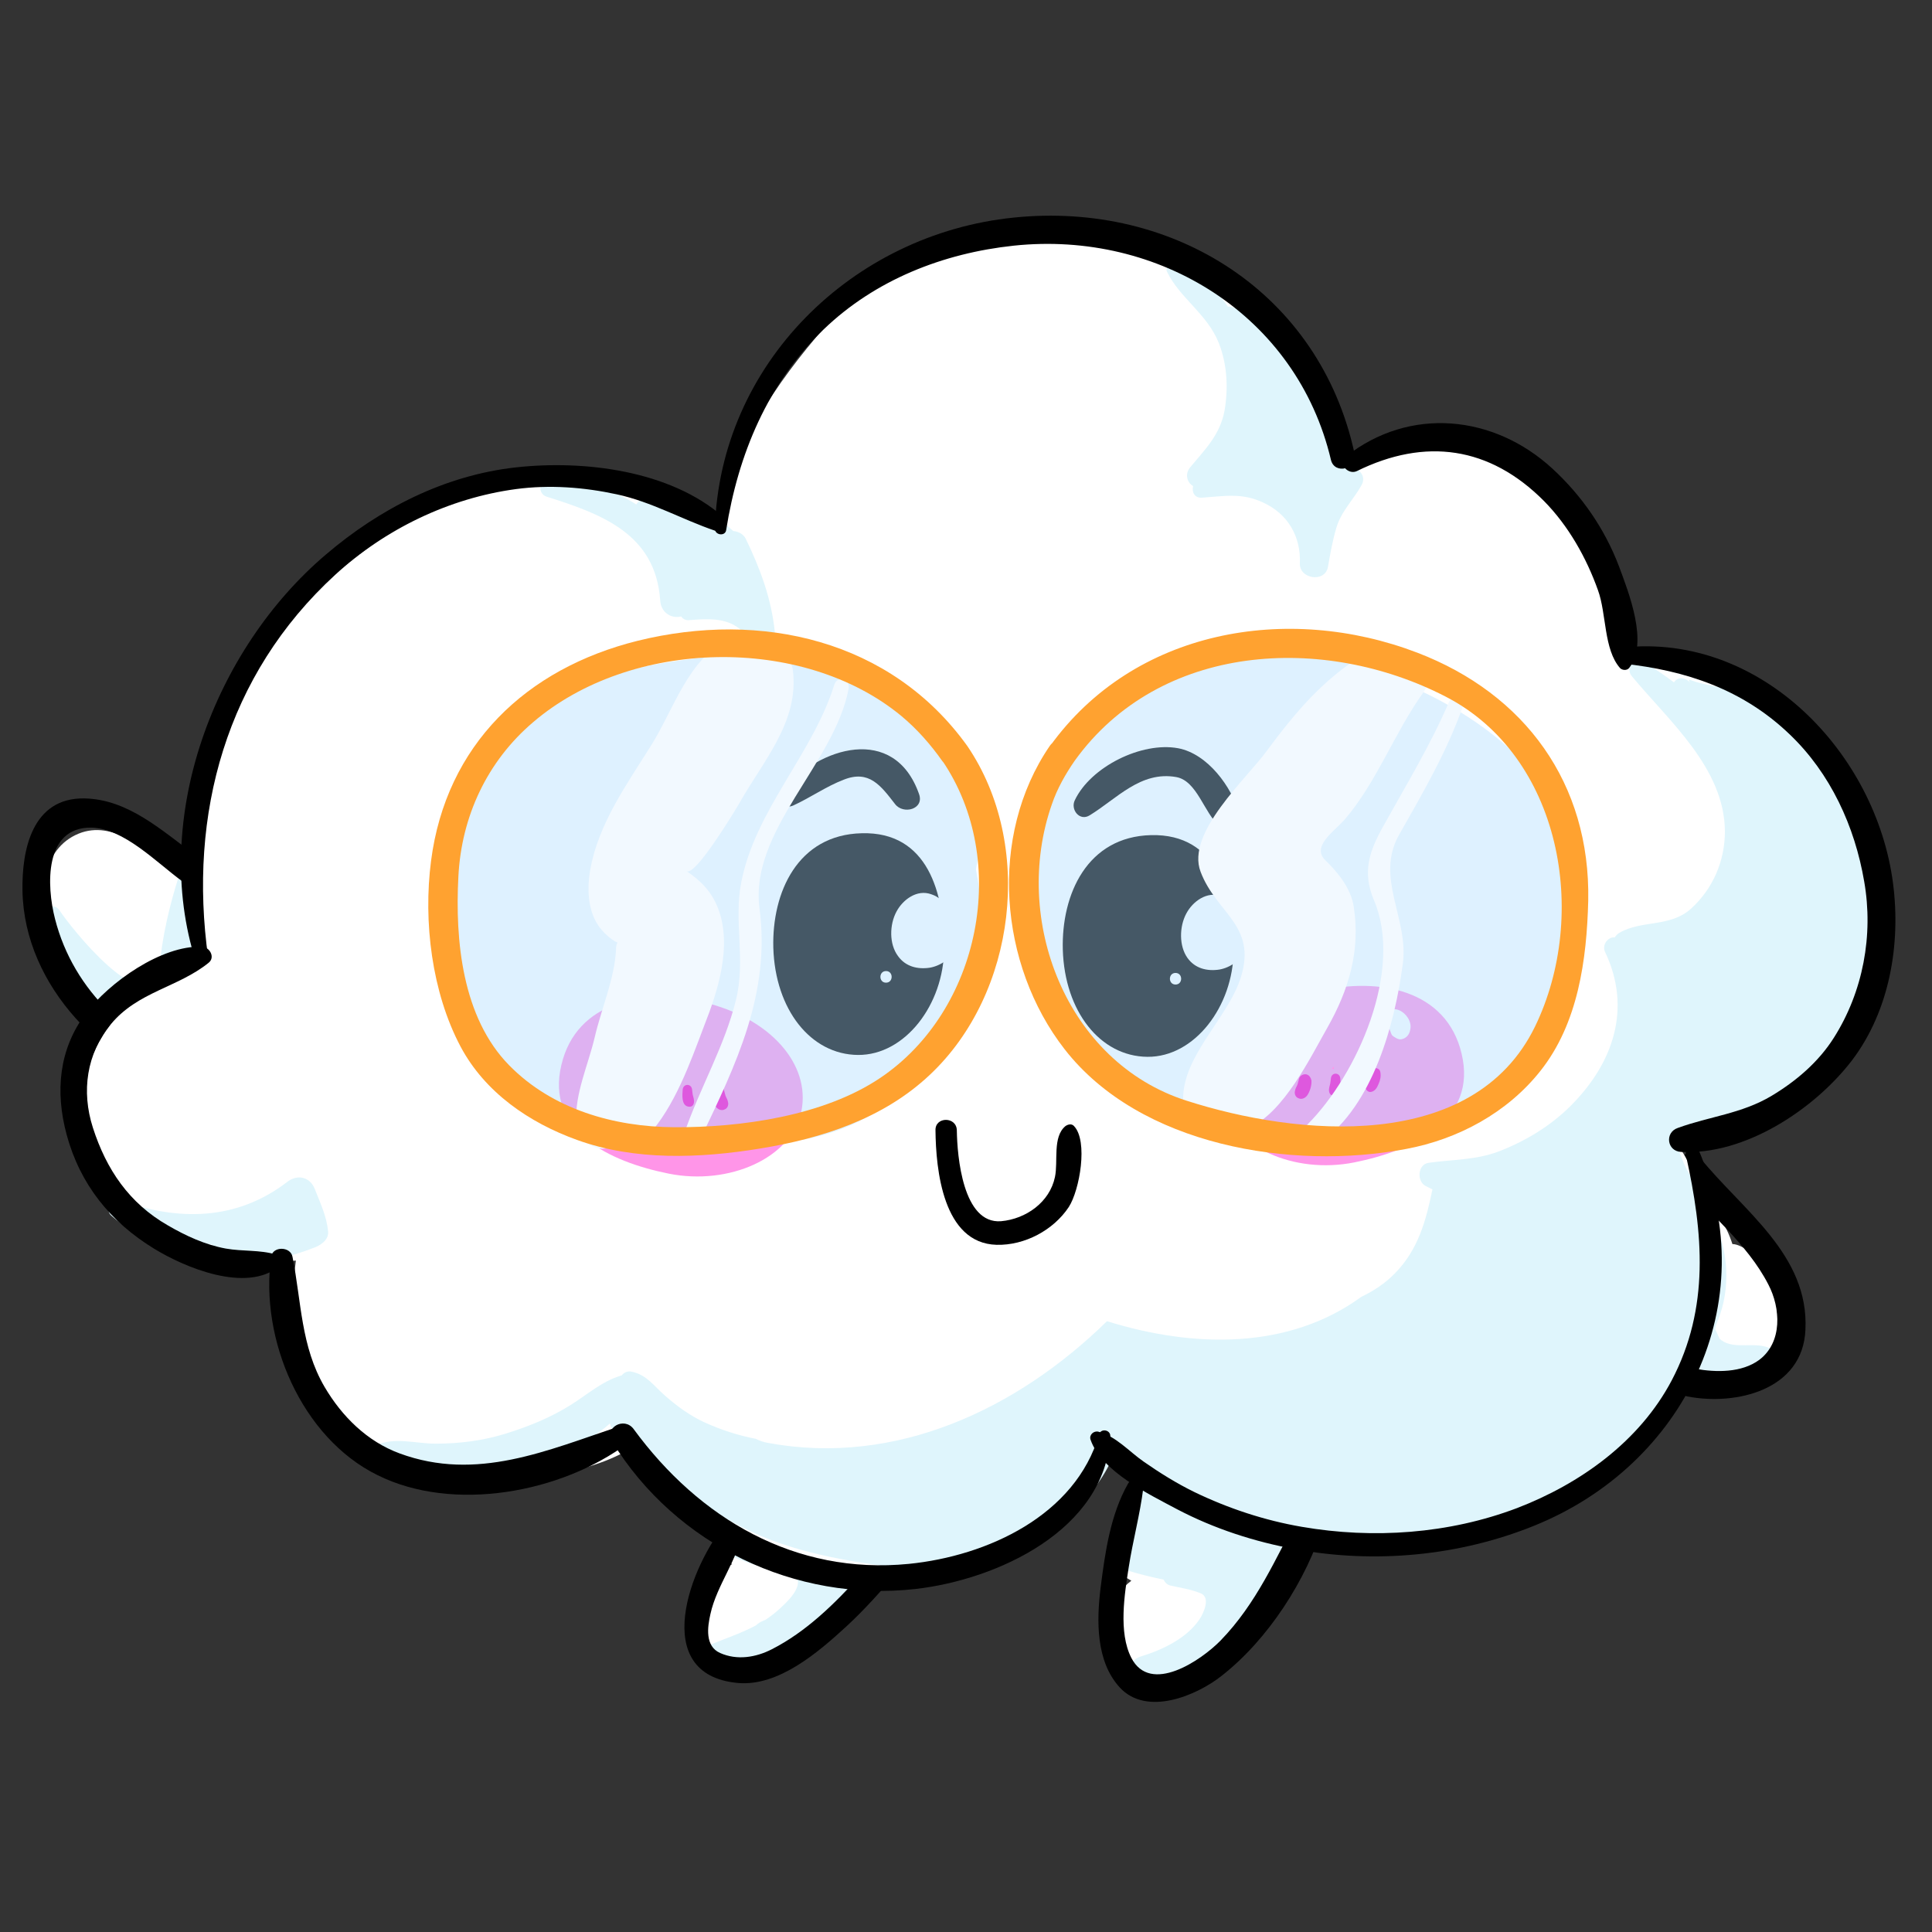 <?xml version="1.0" encoding="utf-8"?>
<svg xmlns="http://www.w3.org/2000/svg" fill="none" height="100%" overflow="visible" preserveAspectRatio="none" style="display: block;" viewBox="0 0 122 122" width="100%">
<rect x="0" y="0" width="122" height="122" fill="#333333" stroke="none"/>
<g id="cloud 2">
<g id="Group">
<g id="Group_2">
<g id="Group_3">
<path d="M11.422 60.799C11.02 59.144 11.8 57.299 12.013 55.668C12.108 54.911 11.257 54.627 10.784 55.029C10.76 55.005 10.736 54.982 10.713 54.958C9.247 53.634 7.118 51.766 4.966 52.641C2.649 53.587 2.389 56.566 2.838 58.671C3.24 60.563 4.753 62.242 5.983 63.637C7.331 65.174 8.939 66.711 10.996 67.161C11.777 67.326 12.699 66.475 12.51 65.671C12.132 64.063 11.8 62.431 11.422 60.799ZM9.341 62.478C9.341 62.62 9.365 62.762 9.365 62.88C9.27 62.786 9.199 62.691 9.105 62.573C9.176 62.549 9.27 62.526 9.341 62.478Z" fill="white" id="Vector"/>
</g>
<g id="Group_4">
<path d="M109.869 78.677C109.703 78.606 109.538 78.559 109.396 78.559C109.207 77.968 108.946 77.4 108.568 76.856C108.332 76.525 107.669 76.667 107.764 77.14C107.882 77.802 107.93 78.512 107.906 79.245C107.646 79.599 107.575 80.049 107.764 80.545C107.788 80.593 107.788 80.616 107.811 80.663C107.646 82.035 107.315 83.383 106.842 84.589V84.802C106.795 85.417 106.747 86.032 106.676 86.647C106.842 86.883 107.102 87.072 107.409 87.096C108.544 87.214 109.609 87.285 110.744 87.167C111.359 87.096 111.855 86.694 111.973 86.079C112.494 83.667 112.517 79.883 109.869 78.677Z" fill="white" id="Vector_2"/>
</g>
<g id="Group_5">
<path d="M79.718 97.501C78.181 97.903 76.62 98.069 75.012 98.092C73.64 98.116 72.269 97.619 70.921 97.785C70.329 97.856 70.093 98.612 70.448 99.038C70.708 99.369 71.062 99.606 71.441 99.818C71.157 100.031 70.897 100.291 70.637 100.575C69.005 102.42 70.258 104.903 72.174 105.778C75.745 107.386 79.481 101.994 80.947 99.558C81.491 98.683 80.924 97.17 79.718 97.501Z" fill="white" id="Vector_3"/>
</g>
<g id="Group_6">
<path d="M53.657 98.045C51.222 97.856 48.739 97.714 46.374 97.004C45.546 96.768 45.05 97.69 45.664 98.281C45.854 98.471 46.043 98.612 46.232 98.778C46.208 98.778 46.208 98.778 46.185 98.802C44.553 99.511 43.914 101.758 44.033 103.366C44.104 104.312 45.026 104.761 45.877 104.737C49.306 104.619 51.766 102.491 54.32 100.457C55.195 99.724 54.84 98.139 53.657 98.045Z" fill="white" id="Vector_4"/>
</g>
</g>
<g id="Group_7">
<g id="Group_8">
<path d="M12.107 59.498C12.012 58.245 11.965 57.016 12.131 55.786C12.131 55.715 12.131 55.644 12.131 55.573C12.107 55.124 11.398 55.029 11.256 55.455C10.735 57.086 10.215 59.191 10.05 61.296V61.319C9.127 64.441 4.469 58.576 3.759 57.488C3.405 56.944 2.553 57.347 2.624 57.938C2.908 60.303 4.682 62.998 6.597 64.37C7.141 64.748 7.732 65.056 8.347 65.198C8.418 65.34 8.536 65.481 8.654 65.6C8.678 65.623 8.702 65.647 8.702 65.647L8.725 65.671C8.796 65.742 8.867 65.836 8.938 65.907C9.104 66.096 9.246 66.309 9.388 66.498C9.79 67.019 10.404 67.421 10.996 67.35C10.996 67.35 10.996 67.373 11.019 67.373C11.492 68.177 12.556 67.515 12.533 66.758C12.438 64.843 11.989 63.022 12.036 61.083C12.083 60.563 12.107 60.019 12.107 59.498Z" fill="#DFF5FC" id="Vector_5"/>
</g>
<g id="Group_9">
<path d="M111.807 85.157C110.885 84.684 109.537 85.251 108.709 84.636C108.662 84.613 108.638 84.565 108.591 84.542C108.496 84.329 108.402 84.14 108.307 83.927C108.875 80.782 108.212 77.022 107.716 74.278C107.621 73.782 106.983 73.829 106.959 74.326C106.864 76.312 106.935 78.251 106.935 80.238C106.935 80.687 106.912 81.136 106.864 81.562C106.817 81.609 106.794 81.657 106.746 81.728C106.746 82.082 106.77 82.437 106.794 82.792C106.723 83.43 106.675 84.069 106.652 84.707C106.628 85.109 106.321 86.079 106.604 86.457L106.675 86.528C106.652 86.765 106.628 87.025 106.604 87.261C106.841 87.261 107.101 87.167 107.266 86.907C107.29 86.859 107.314 86.836 107.337 86.788C107.621 86.812 107.905 86.765 108.212 86.694C109.347 87.261 111.097 87.38 111.972 86.836C112.54 86.434 112.445 85.488 111.807 85.157Z" fill="#DFF5FC" id="Vector_6"/>
</g>
<g id="Group_10">
<path d="M81.23 98.163C81.372 98.092 81.538 97.998 81.68 97.879C81.916 97.69 81.845 97.288 81.561 97.193C80.213 96.65 78.511 95.467 77.092 95.609C75.626 95.751 73.828 92.748 72.362 92.866C71.724 92.795 71.558 97.501 70.896 97.525C70.801 97.501 70.707 97.501 70.565 97.525C69.926 97.714 69.69 98.66 70.423 98.92C71.085 99.156 72.197 99.487 73.474 99.747C73.568 99.937 73.71 100.079 73.923 100.126C74.561 100.268 75.224 100.362 75.838 100.622C76.453 100.883 76.004 101.876 75.744 102.254C74.94 103.46 73.379 104.193 72.055 104.595C70.872 104.95 71.085 106.771 72.386 106.534C74.278 106.203 76.548 104.855 77.565 103.082H77.612C77.849 103.035 78.038 102.916 78.18 102.798C78.369 102.774 78.582 102.68 78.747 102.514C79.599 101.71 80.213 100.717 81.065 99.913C81.538 99.464 81.467 98.896 81.159 98.518C81.183 98.447 81.23 98.352 81.254 98.258C81.23 98.21 81.23 98.187 81.23 98.163Z" fill="#DFF5FC" id="Vector_7"/>
</g>
<g id="Group_11">
<path d="M56.495 97.927C55.194 97.052 53.421 97.643 51.907 97.572C49.921 97.477 47.982 96.839 45.995 96.815C45.286 96.815 45.026 97.666 45.688 98.021C46.965 98.683 48.431 99.085 49.897 99.298C50.157 99.487 50.394 99.724 50.394 99.937C50.346 100.551 49.708 101.143 49.282 101.545C48.975 101.828 48.644 102.089 48.313 102.301C48.266 102.325 48.218 102.325 48.194 102.349C48.005 102.42 47.863 102.514 47.745 102.633C46.917 103.082 46.019 103.389 45.073 103.768C44.269 104.075 44.482 105.305 45.309 105.423C46.279 105.541 47.272 104.997 48.124 104.501C48.313 104.572 48.526 104.572 48.786 104.477C50.961 103.72 53.657 102.16 54.721 100.031C54.816 99.866 54.84 99.677 54.84 99.535C55.525 99.416 56.117 99.133 56.566 98.636C56.731 98.4 56.684 98.068 56.495 97.927Z" fill="#DFF5FC" id="Vector_8"/>
</g>
</g>
<g id="Group_12">
<g id="Group_13">
<path d="M106.085 74.397C107.906 76.667 110.318 78.488 111.666 81.113C112.447 82.603 112.565 84.754 111.099 85.866C109.987 86.694 108.355 86.67 107.055 86.433C105.896 86.221 105.423 87.971 106.558 88.183C109.632 88.775 113.842 87.781 114.007 83.974C114.244 79.221 110.034 76.43 107.362 73.12C106.629 72.197 105.352 73.474 106.085 74.397Z" fill="black" id="Vector_9"/>
</g>
</g>
<g id="Group_14">
<g id="Group_15">
<path d="M12.392 54.036C10.24 52.475 8.111 50.465 5.321 50.417C2.034 50.37 1.372 53.657 1.419 56.259C1.537 62.336 6.692 67.468 12.321 68.958C13.456 69.265 13.929 67.491 12.794 67.208C8.301 66.025 4.635 62.573 3.476 58.032C2.932 55.928 2.791 52.238 5.747 52.262C7.804 52.286 9.909 54.485 11.469 55.62C12.439 56.282 13.338 54.721 12.392 54.036Z" fill="black" id="Vector_10"/>
</g>
</g>
<g id="Group_16">
<g id="Group_17">
<path d="M45.949 96.058C43.561 98.825 40.959 105.754 46.588 106.274C49.165 106.511 51.696 104.312 53.446 102.704C54.604 101.639 55.645 100.457 56.662 99.275C57.3 98.518 58.435 97.619 58.27 96.555C58.246 96.319 57.962 96.129 57.726 96.153C56.425 96.2 55.124 98.589 54.321 99.487C52.689 101.285 50.915 103.035 48.739 104.146C47.723 104.666 46.54 104.856 45.476 104.383C44.507 103.957 44.672 102.751 44.861 101.923C45.263 100.079 46.611 98.471 46.895 96.626C46.966 96.106 46.351 95.562 45.949 96.058Z" fill="black" id="Vector_11"/>
</g>
</g>
<g id="Group_18">
<g id="Group_19">
<path d="M71.228 93.694C70.117 95.656 69.785 98.021 69.502 100.244C69.242 102.325 69.194 104.903 70.708 106.558C72.41 108.403 75.555 107.078 77.14 105.825C80.072 103.531 82.508 99.771 83.596 96.2C83.88 95.302 82.532 94.734 82.082 95.562C80.545 98.423 79.363 101.237 77.069 103.602C75.839 104.855 72.647 107.031 71.441 104.69C70.613 103.082 71.015 100.646 71.275 98.967C71.535 97.288 71.985 95.656 72.198 93.954C72.316 93.41 71.464 93.244 71.228 93.694Z" fill="black" id="Vector_12"/>
</g>
</g>
<g id="Group_20">
<g id="Group_21">
<path d="M102.278 41.904C102.325 40.982 102.231 40.036 102.112 39.232C101.71 36.536 100.22 33.982 98.518 31.925C96.862 29.915 94.758 28.732 92.204 28.449C89.886 28.189 86.528 28.52 84.447 29.915C83.714 27.668 82.981 25.422 82.201 23.222C81.397 21 79.576 19.32 77.684 18.02C73.948 15.418 68.745 14.638 64.299 14.851C59.498 15.088 55.242 17.027 52.073 20.668C49.046 24.121 46.066 28.496 45.31 33.131C45.262 33.084 45.191 33.06 45.144 33.013C42.566 30.246 38.239 29.465 34.597 29.82C30.033 30.293 25.918 32.492 22.347 35.259C18.942 37.908 15.844 41.55 14.26 45.593C12.604 49.826 11.564 55.738 12.699 60.397C10.216 60.917 8.064 63.093 6.692 65.079C4.872 67.775 4.375 71.796 6.03 74.657C7.378 76.998 10.287 78.228 12.77 78.913C14.307 79.339 16.695 79.859 18.682 79.599C18.304 82.224 19.108 85.228 20.195 87.498C21.496 90.217 24.145 91.944 26.959 92.7C29.749 93.457 32.729 93.433 35.543 92.984C37.056 92.748 39.303 92.038 40.769 90.808C41.526 93.15 43.465 95.207 45.404 96.555C48.337 98.636 51.411 99.251 54.934 99.156C61.036 98.991 66.9 96.271 70.117 91.069C70.329 91.258 70.519 91.447 70.731 91.612C72.812 93.433 75.248 94.71 77.802 95.704C82.721 97.643 88.373 98.021 93.504 96.721C98.612 95.42 102.751 92.227 105.257 87.592C107.93 82.65 109.159 76.738 105.801 72.079C108.592 71.985 111.359 70.637 113.582 68.84C116.916 66.191 118.595 62.383 118.619 58.151C118.642 49.968 110.838 41.1 102.278 41.904Z" fill="white" id="Vector_13"/>
</g>
<g id="Group_22">
<g id="Group_23">
<path d="M76.974 21.685C77.495 23.033 77.566 24.5 77.329 25.918C77.045 27.456 76.099 28.378 75.153 29.513C74.799 29.939 74.964 30.482 75.343 30.695C75.248 31.05 75.414 31.452 75.887 31.428C77.305 31.334 78.417 31.097 79.765 31.736C81.326 32.445 82.153 33.888 82.082 35.567C82.035 36.56 83.667 36.82 83.856 35.803C83.998 34.976 84.14 34.172 84.376 33.367C84.684 32.28 85.464 31.57 85.984 30.624C86.339 29.986 85.653 29.347 85.015 29.631C84.897 28.189 84.329 26.746 83.643 25.422C82.461 23.175 80.214 20.29 77.802 19.392C77.707 19.368 77.636 19.344 77.542 19.368C76.643 18.044 75.366 16.956 73.876 16.814C73.687 16.79 73.616 17.003 73.687 17.145C74.491 18.824 76.241 19.817 76.974 21.685Z" fill="#DFF5FC" id="Vector_14"/>
</g>
<g id="Group_24">
<path d="M115.26 47.793C114.102 46.279 112.446 45.073 110.791 44.151C110.034 43.725 109.135 43.513 108.308 43.347C107.906 43.252 107.504 43.181 107.102 43.063C106.771 42.969 106.487 42.779 106.747 43.134C106.487 42.803 105.967 42.685 105.706 43.087C105.068 42.614 104.406 42.165 103.744 41.763C103.153 41.408 102.632 42.188 103.034 42.685C105.399 45.546 108.899 48.502 108.923 52.499C108.923 54.367 108.166 56.117 106.794 57.37C105.47 58.576 103.673 58.08 102.254 58.907C102.136 58.978 102.041 59.073 101.97 59.191C101.544 59.144 101.142 59.664 101.355 60.113C103.058 63.684 101.876 67.137 99.18 69.833C97.903 71.11 96.295 72.079 94.616 72.718C93.173 73.262 91.707 73.215 90.217 73.427C89.508 73.522 89.46 74.61 90.028 74.894C90.17 74.964 90.312 75.035 90.454 75.106C90.052 77.069 89.555 78.914 88.089 80.403C87.474 81.042 86.741 81.515 85.96 81.893C81.42 85.204 75.461 85.157 69.903 83.43C64.228 88.988 56.566 92.606 48.502 91.116C48.218 91.069 47.958 90.974 47.721 90.856C46.61 90.643 45.522 90.288 44.482 89.815C43.559 89.39 42.755 88.799 41.999 88.136C41.289 87.522 40.864 86.836 39.918 86.623C39.634 86.552 39.397 86.67 39.255 86.859C39.232 86.859 39.184 86.859 39.161 86.883C38.002 87.238 37.08 88.065 36.063 88.704C34.786 89.508 33.391 90.076 31.948 90.525C30.506 90.974 29.016 91.163 27.502 91.163C26.225 91.163 24.901 90.714 23.719 91.282C23.459 91.4 23.388 91.778 23.529 92.015C24.972 94.474 29.773 93.528 32.019 92.984C34.006 92.511 36.725 91.471 38.522 89.886C38.546 90.028 38.593 90.17 38.712 90.265C41.076 92.44 43.512 94.592 46.326 96.153C49.377 97.856 52.83 98.494 56.258 98.944C61.627 99.629 68.697 96.792 70.542 91.305C71.582 92.464 73.096 93.339 74.42 94.025C76.998 95.349 79.765 96.319 82.626 96.862C88.491 97.998 94.355 96.744 99.463 93.694C103.389 91.353 106.842 87.616 108.497 83.336C109.301 81.278 109.135 79.032 108.237 77.045C107.74 75.958 107.125 74.941 106.534 73.877C106.203 73.262 105.99 72.552 105.73 71.89C112.683 71.062 118.24 66.333 118.808 59.12C119.115 55.053 117.72 50.962 115.26 47.793Z" fill="#DFF5FC" id="Vector_15"/>
</g>
<g id="Group_25">
<path d="M34.502 31.357C38.026 32.469 41.407 33.722 41.691 37.931C41.739 38.665 42.377 39.09 43.016 38.925C43.11 39.067 43.276 39.185 43.512 39.161C44.978 39.043 46.374 38.972 47.296 40.367C47.721 41.029 49.022 40.864 48.928 39.918C48.715 37.813 48.005 35.898 47.083 34.006C46.941 33.722 46.61 33.557 46.303 33.533C44.955 32.28 43.063 31.594 41.147 31.428C40.674 31.381 40.367 31.57 40.178 31.854C38.641 30.861 36.702 30.34 34.644 30.34C34.029 30.293 33.935 31.168 34.502 31.357Z" fill="#DFF5FC" id="Vector_16"/>
</g>
<g id="Group_26">
<path d="M19.888 75.106C19.581 74.302 18.776 74.137 18.138 74.633C14.945 77.093 11.233 77.116 7.591 75.792C7.047 75.603 6.598 76.383 7.023 76.762C8.773 78.322 11.091 78.819 13.385 78.582C13.432 78.819 13.574 79.032 13.834 79.15C15.797 80.072 17.996 79.505 19.935 78.748C20.337 78.582 20.787 78.228 20.716 77.731C20.621 76.809 20.243 76.005 19.888 75.106Z" fill="#DFF5FC" id="Vector_17"/>
</g>
</g>
<g id="Group_27">
<g id="Group_28">
<g id="Group_29">
<path d="M45.853 33.486C46.61 28.685 48.478 24.216 52.002 20.81C55.265 17.665 59.569 15.986 64.015 15.513C73.191 14.544 81.893 19.912 84.045 29.04C84.281 30.009 85.748 29.607 85.535 28.638C83.335 18.493 74.136 12.699 64.015 13.74C53.799 14.78 45.451 23.01 45.144 33.367C45.12 33.793 45.782 33.888 45.853 33.486Z" fill="black" id="Vector_18"/>
</g>
</g>
<g id="Group_30">
<g id="Group_31">
<path d="M85.678 29.749C90.005 27.621 94.073 28.188 97.502 31.641C99.039 33.202 100.174 35.212 100.907 37.269C101.451 38.759 101.262 41.006 102.302 42.188C102.444 42.33 102.728 42.354 102.87 42.188C104.123 40.627 102.846 37.411 102.231 35.756C101.333 33.391 99.89 31.31 98.046 29.607C94.333 26.178 89.012 25.658 84.992 28.827C84.448 29.276 85.134 30.009 85.678 29.749Z" fill="black" id="Vector_19"/>
</g>
</g>
<g id="Group_32">
<g id="Group_33">
<path d="M102.467 41.904C106.463 42.33 110.058 43.536 113.014 46.374C115.591 48.833 117.128 52.191 117.719 55.667C118.311 59.049 117.649 62.62 115.804 65.529C114.834 67.066 113.416 68.272 111.878 69.194C109.987 70.329 107.953 70.495 105.943 71.228C105.115 71.512 105.257 72.694 106.156 72.741C110.199 72.954 114.574 70.046 116.939 66.971C119.328 63.826 120.037 59.617 119.54 55.786C118.476 47.556 111.216 39.965 102.49 40.888C101.804 40.958 101.804 41.833 102.467 41.904Z" fill="black" id="Vector_20"/>
</g>
</g>
<g id="Group_34">
<g id="Group_35">
<path d="M106.462 72.954C107.55 77.85 107.976 82.579 105.564 87.167C103.53 91.022 99.793 93.694 95.797 95.231C91.493 96.862 86.716 97.194 82.199 96.413C79.858 96.011 77.564 95.254 75.412 94.214C74.301 93.67 73.237 93.008 72.22 92.298C71.298 91.66 70.47 90.69 69.358 90.407C69.075 90.336 68.767 90.596 68.862 90.903C69.548 92.913 72.551 94.356 74.325 95.302C76.666 96.531 79.22 97.359 81.821 97.832C86.834 98.754 92.155 98.258 96.885 96.342C106.368 92.511 111.405 82.319 107.266 72.623C107.053 72.15 106.344 72.505 106.462 72.954Z" fill="black" id="Vector_21"/>
</g>
</g>
<g id="Group_36">
<g id="Group_37">
<path d="M69.406 90.572C67.916 95.704 62.335 98.258 57.393 98.754C50.204 99.464 44.15 95.893 40.012 90.241C39.42 89.437 38.12 90.146 38.664 91.045C42.684 97.572 50.227 101.19 57.819 100.339C62.974 99.748 69.784 96.626 70.115 90.69C70.115 90.265 69.501 90.194 69.406 90.572Z" fill="black" id="Vector_22"/>
</g>
</g>
<g id="Group_38">
<g id="Group_39">
<path d="M39.162 90.052C34.55 91.589 30.104 93.575 25.233 91.778C23.176 91.021 21.591 89.437 20.503 87.592C18.99 85.015 19.037 82.201 18.47 79.363C18.351 78.701 17.216 78.677 17.122 79.363C16.389 84.565 19.037 90.785 23.838 93.15C28.638 95.538 35.449 94.261 39.635 91.139C40.131 90.785 39.871 89.815 39.162 90.052Z" fill="black" id="Vector_23"/>
</g>
</g>
<g id="Group_40">
<g id="Group_41">
<path d="M17.428 79.221C16.411 78.913 15.323 79.032 14.259 78.843C12.959 78.606 11.729 78.038 10.594 77.376C8.158 75.981 6.716 73.853 5.864 71.204C5.131 68.91 5.462 66.546 6.999 64.677C8.702 62.62 11.232 62.36 13.171 60.799C13.621 60.444 13.219 59.782 12.746 59.782C10.192 59.688 6.905 62.029 5.415 63.992C3.712 66.262 3.476 68.934 4.209 71.653C5.06 74.799 6.976 77.163 9.719 78.843C11.682 80.049 15.536 81.657 17.617 79.978C17.925 79.765 17.736 79.316 17.428 79.221Z" fill="black" id="Vector_24"/>
</g>
</g>
<g id="Group_42">
<g id="Group_43">
<path d="M13.148 60.492C11.87 51.411 14.283 42.614 21.164 36.3C24.309 33.415 28.353 31.452 32.586 30.884C34.715 30.601 36.867 30.766 38.947 31.215C41.147 31.688 43.062 32.8 45.143 33.509C45.64 33.675 46.042 32.965 45.664 32.634C42.306 29.702 36.89 29.04 32.586 29.513C28.093 30.009 23.978 32.114 20.573 35.023C13.526 41.006 9.482 51.695 12.367 60.728C12.556 61.201 13.218 60.988 13.148 60.492Z" fill="black" id="Vector_25"/>
</g>
</g>
</g>
</g>
<g id="Group_44">
<g id="Group_45">
<path d="M85.511 73.404C81.727 74.16 77.754 72.434 77.139 69.454C76.548 66.475 79.126 63.566 83.335 62.573C87.095 61.698 91.352 62.502 92.298 66.546C93.291 70.708 89.294 72.647 85.511 73.404Z" fill="#FF95E8" id="Vector_26"/>
</g>
<g id="Group_46">
<path d="M42.235 74.113C46.019 74.87 49.992 73.144 50.606 70.164C51.198 67.184 48.62 64.275 44.411 63.282C40.651 62.407 36.394 63.211 35.448 67.255C34.455 71.417 38.451 73.356 42.235 74.113Z" fill="#FF95E8" id="Vector_27"/>
</g>
<g id="Group_47">
<g id="Group_48">
<path d="M82.507 67.846C82.318 67.799 82.081 67.917 82.034 68.106C82.01 68.225 81.963 68.343 81.939 68.461C81.892 68.603 81.797 68.721 81.774 68.887C81.727 69.052 81.797 69.265 81.963 69.336C82.176 69.454 82.389 69.36 82.531 69.194C82.72 68.934 82.838 68.532 82.814 68.225C82.767 68.035 82.672 67.894 82.507 67.846Z" fill="#FF00C8" id="Vector_28"/>
</g>
<g id="Group_49">
<path d="M84.044 68.083C84.021 68.225 84.021 68.367 83.973 68.532C83.926 68.698 83.879 68.887 83.973 69.052C84.044 69.171 84.163 69.194 84.281 69.171C84.73 69.1 84.659 68.414 84.635 68.083C84.588 67.704 84.092 67.704 84.044 68.083Z" fill="#FF00C8" id="Vector_29"/>
</g>
<g id="Group_50">
<path d="M87.166 67.704C87.118 67.35 86.551 67.373 86.48 67.704C86.456 67.846 86.409 67.988 86.338 68.13C86.243 68.343 86.149 68.579 86.267 68.792C86.314 68.887 86.433 68.958 86.527 68.958C86.811 68.934 86.953 68.698 87.047 68.461C87.166 68.201 87.213 67.965 87.166 67.704Z" fill="#FF00C8" id="Vector_30"/>
</g>
</g>
<g id="Group_51">
<g id="Group_52">
<path d="M45.239 68.556C45.428 68.508 45.665 68.627 45.712 68.816C45.736 68.934 45.783 69.052 45.807 69.171C45.854 69.313 45.949 69.431 45.972 69.596C46.019 69.762 45.949 69.975 45.783 70.046C45.57 70.164 45.357 70.069 45.215 69.904C45.026 69.644 44.908 69.242 44.932 68.934C44.979 68.745 45.074 68.603 45.239 68.556Z" fill="#FF00C8" id="Vector_31"/>
</g>
<g id="Group_53">
<path d="M43.702 68.792C43.725 68.934 43.725 69.1 43.773 69.241C43.82 69.407 43.867 69.596 43.773 69.762C43.702 69.88 43.584 69.904 43.465 69.88C43.016 69.809 43.087 69.123 43.111 68.792C43.158 68.414 43.654 68.414 43.702 68.792Z" fill="#FF00C8" id="Vector_32"/>
</g>
<g id="Group_54">
<path d="M40.58 68.414C40.628 68.059 41.195 68.083 41.266 68.414C41.29 68.556 41.337 68.698 41.408 68.84C41.503 69.052 41.597 69.289 41.479 69.502C41.432 69.596 41.313 69.667 41.219 69.667C40.935 69.644 40.793 69.407 40.699 69.171C40.58 68.887 40.533 68.674 40.58 68.414Z" fill="#FF00C8" id="Vector_33"/>
</g>
</g>
<g id="Group_55">
<g id="Group_56">
<path d="M88.231 65.552C88.207 65.552 88.207 65.529 88.184 65.529C88.326 65.6 88.302 65.6 88.231 65.552Z" fill="white" id="Vector_34"/>
</g>
<g id="Group_57">
<path d="M88.374 63.803C88.066 63.661 87.688 63.708 87.499 64.039C87.333 64.346 87.428 64.725 87.711 64.914L87.735 64.938V64.961C87.735 64.985 87.853 65.245 87.83 65.221C87.877 65.316 87.877 65.363 87.972 65.434C87.995 65.458 88.137 65.529 88.208 65.576C88.35 65.647 88.468 65.647 88.586 65.6C88.61 65.6 88.634 65.576 88.657 65.576C88.894 65.458 89.012 65.269 89.059 64.985C89.154 64.512 88.799 63.992 88.374 63.803ZM87.782 64.938C87.83 64.985 87.83 64.985 87.782 64.938Z" fill="white" id="Vector_35"/>
</g>
</g>
<g id="Group_58">
<g id="Group_59">
<path d="M39.491 66.262C39.515 66.262 39.515 66.262 39.539 66.238C39.42 66.309 39.444 66.309 39.491 66.262Z" fill="white" id="Vector_36"/>
</g>
<g id="Group_60">
<path d="M38.639 65.671C38.663 65.954 38.781 66.144 39.041 66.262C39.065 66.262 39.089 66.285 39.112 66.285C39.231 66.333 39.373 66.333 39.491 66.262C39.562 66.215 39.704 66.144 39.727 66.12C39.798 66.049 39.822 66.002 39.869 65.907C39.869 65.931 39.964 65.647 39.964 65.647V65.623L39.987 65.6C40.271 65.41 40.389 65.032 40.2 64.748C40.011 64.417 39.656 64.37 39.325 64.512C38.947 64.701 38.592 65.221 38.639 65.671ZM39.964 65.647C39.916 65.694 39.916 65.694 39.964 65.647Z" fill="white" id="Vector_37"/>
</g>
</g>
</g>
<g id="Group_61">
<path d="M77.897 60.042C77.873 63.542 75.437 66.758 72.458 66.735C69.478 66.711 67.231 63.873 67.113 59.971C67.019 56.471 68.65 52.83 72.694 52.735C76.88 52.641 77.92 56.542 77.897 60.042Z" fill="black" id="Vector_38"/>
</g>
<g id="Group_62">
<g id="Group_63">
<path d="M78.275 57.701C78.204 57.607 78.133 57.536 78.062 57.465C77.896 57.063 77.589 56.755 77.116 56.59C76.217 56.259 75.319 56.921 74.916 57.678C74.467 58.505 74.444 59.735 74.987 60.492C75.46 61.154 76.217 61.343 76.998 61.225C77.683 61.106 78.346 60.633 78.653 60.019C79.079 59.215 78.819 58.387 78.275 57.701Z" fill="white" id="Vector_39"/>
</g>
<g id="Group_64">
<path d="M74.231 61.438C73.758 61.438 73.758 62.171 74.231 62.171C74.704 62.171 74.704 61.438 74.231 61.438Z" fill="white" id="Vector_40"/>
</g>
</g>
<g id="Group_65">
<path d="M59.616 59.924C59.593 63.424 57.157 66.64 54.177 66.617C51.198 66.593 48.951 63.755 48.833 59.853C48.738 56.353 50.37 52.711 54.414 52.617C58.599 52.499 59.64 56.424 59.616 59.924Z" fill="black" id="Vector_41"/>
</g>
<g id="Group_66">
<g id="Group_67">
<path d="M59.994 57.583C59.923 57.489 59.852 57.417 59.758 57.347C59.592 56.945 59.309 56.637 58.812 56.472C57.913 56.141 57.015 56.803 56.613 57.559C56.163 58.387 56.14 59.617 56.707 60.373C57.18 61.036 57.937 61.225 58.717 61.107C59.403 60.988 60.065 60.515 60.373 59.901C60.798 59.073 60.538 58.245 59.994 57.583Z" fill="white" id="Vector_42"/>
</g>
<g id="Group_68">
<path d="M55.95 61.319C55.477 61.319 55.477 62.053 55.95 62.053C56.423 62.053 56.423 61.319 55.95 61.319Z" fill="white" id="Vector_43"/>
</g>
</g>
<g id="Group_69">
<g id="Group_70">
<path d="M50.086 50.867C51.174 50.37 52.167 49.661 53.279 49.235C54.887 48.597 55.62 49.614 56.519 50.773C57.039 51.458 58.387 51.103 58.032 50.134C56.471 45.712 51.718 47.154 49.377 49.945C48.928 50.441 49.448 51.151 50.086 50.867Z" fill="black" id="Vector_44"/>
</g>
</g>
<g id="Group_71">
<g id="Group_72">
<path d="M68.815 51.482C70.518 50.441 72.031 48.668 74.278 49.07C75.602 49.306 76.051 51.387 76.997 52.144C77.541 52.593 78.511 52.191 78.274 51.411C77.778 49.684 76.264 47.603 74.396 47.249C72.079 46.823 68.862 48.431 67.869 50.536C67.585 51.127 68.177 51.884 68.815 51.482Z" fill="black" id="Vector_45"/>
</g>
</g>
<g id="Group_73" opacity="0.4">
<g id="Group_74">
<path d="M61.793 50.536C61.414 48.1 59.002 46.161 57.252 44.648C52.735 40.722 47.415 40.959 41.81 41.881C36.607 42.732 32.445 45.239 29.631 49.708C27.763 52.664 26.935 56.637 27.929 60.042C28 61.934 28.543 63.826 29.56 65.434C30.648 67.16 32.374 68.485 34.314 69.478C35.047 70.566 35.969 71.394 37.104 71.725C38.286 72.079 39.256 71.937 40.084 71.488C40.793 71.654 41.503 71.796 42.165 71.914C46.658 72.671 52.333 72.6 56.093 69.644C57.725 68.367 58.671 66.735 59.286 64.961C60.255 63.897 61.036 62.667 61.509 61.272C62.313 58.907 62.005 57.016 61.627 54.887C61.911 53.445 62.029 52.049 61.793 50.536Z" fill="#ACDBFF" id="Vector_46"/>
</g>
<g id="Group_75">
<path d="M99.393 54.059C98.306 48.833 93.647 45.333 89.036 43.323C83.975 41.124 78.559 39.752 73.31 42.164C67.823 44.671 64.442 49.614 63.921 55.597C63.85 56.401 64.3 56.968 64.891 57.228C64.749 59.12 64.938 61.012 65.6 62.786C69.881 74.491 86.6 74.586 94.995 67.917C99.181 64.606 100.434 59.12 99.393 54.059ZM77.07 66.711C77.07 66.735 77.07 66.782 77.093 66.806C77.07 66.806 77.022 66.782 76.999 66.782C76.999 66.758 77.022 66.735 77.07 66.711ZM84.211 67.35C84.211 67.397 84.235 67.444 84.235 67.492C84.188 67.492 84.14 67.492 84.093 67.515C84.14 67.444 84.164 67.397 84.211 67.35Z" fill="#ACDBFF" id="Vector_47"/>
</g>
</g>
<g id="Group_76">
<g id="Group_77">
<path d="M45.357 57.394C44.955 56.33 44.269 55.62 43.347 55.005C43.891 55.384 46.374 51.245 46.658 50.772C48.195 48.029 50.489 45.57 50.063 42.283C49.945 41.455 48.951 40.746 48.218 41.053C47.769 40.344 46.728 40.036 45.901 40.438C43.465 41.621 42.495 44.884 41.124 47.06C39.587 49.519 37.789 52.002 37.269 54.934C37.08 55.999 37.104 57.299 37.671 58.269C37.931 58.718 38.357 59.144 38.806 59.428C38.877 59.475 38.948 59.498 38.996 59.522C38.948 59.593 38.901 59.711 38.901 59.948C38.806 61.84 37.979 63.661 37.553 65.505C37.151 67.231 36.276 69.1 36.394 70.873C36.465 71.985 37.766 73.049 38.83 72.268C38.972 72.174 39.114 72.056 39.232 71.937C39.752 72.245 40.438 72.245 40.911 71.725C42.614 69.856 43.583 67.113 44.458 64.796C45.357 62.525 46.232 59.735 45.357 57.394Z" fill="#F2F9FF" id="Vector_48"/>
</g>
<g id="Group_78">
<path d="M52.688 43.229C51.293 47.675 47.675 51.151 46.8 55.762C46.327 58.221 47.107 60.61 46.469 63.164C45.759 66.049 44.199 68.698 43.229 71.512C43.04 72.079 43.962 72.481 44.222 71.937C46.492 67.184 48.668 62.738 47.959 57.346C47.32 52.451 52.712 48.195 53.587 43.489C53.705 42.874 52.877 42.637 52.688 43.229Z" fill="#F2F9FF" id="Vector_49"/>
</g>
<g id="Group_79">
<path d="M85.487 57.276C85.322 56.117 84.494 55.1 83.69 54.32C82.791 53.445 84.258 52.499 84.92 51.742C86.93 49.401 88.065 46.256 89.862 43.749C90.832 42.377 89.106 41.029 87.805 41.526C87.356 41.124 86.67 40.958 86.126 41.313C83.525 42.921 81.798 44.979 79.977 47.438C78.748 49.141 74.869 52.593 75.815 55.053C76.808 57.678 79.362 58.411 78.369 61.674C77.542 64.37 74.444 66.829 74.728 69.762C74.798 70.613 75.65 71.63 76.643 71.228C76.879 71.133 77.092 71.015 77.305 70.897C77.683 71.323 78.346 71.488 78.96 71.181C81.089 70.164 82.697 66.877 83.808 64.914C85.18 62.502 85.913 60.019 85.487 57.276Z" fill="#F2F9FF" id="Vector_50"/>
</g>
<g id="Group_80">
<path d="M92.345 44.695C92.534 44.198 91.707 43.843 91.494 44.34C90.335 47.036 88.798 49.566 87.379 52.12C86.457 53.752 86.008 55.076 86.764 56.85C88.633 61.248 85.724 67.846 82.555 71.015C82.011 71.559 82.744 72.6 83.406 72.126C86.717 69.762 88.089 64.63 88.585 60.846C88.964 57.985 86.812 55.431 88.349 52.712C89.839 50.087 91.329 47.532 92.345 44.695Z" fill="#F2F9FF" id="Vector_51"/>
</g>
</g>
<g id="Group_81">
<g id="Group_82">
<g id="Group_83">
<path d="M61.083 47.107C56.259 40.391 48.053 38.546 40.273 40.462C33.226 42.212 28.165 47.036 27.219 54.367C26.723 58.198 27.266 62.667 29.087 66.096C30.624 68.981 33.415 70.897 36.442 71.985C40.107 73.309 44.198 73.144 47.982 72.529C51.908 71.89 55.786 70.637 58.718 67.87C64.181 62.738 65.316 53.327 61.083 47.107C60.421 46.138 58.837 47.06 59.499 48.029C63.803 54.343 61.911 63.803 55.597 68.059C52.026 70.471 46.776 71.204 42.567 71.181C38.759 71.157 34.881 70.046 32.161 67.279C29.182 64.252 28.733 59.38 28.945 55.36C29.135 51.553 30.766 48.077 33.651 45.617C39.824 40.32 50.678 40.06 56.921 45.215C57.914 46.043 58.766 47.012 59.499 48.053C60.184 48.975 61.769 48.077 61.083 47.107Z" fill="#FFA230" id="Vector_52"/>
</g>
</g>
<g id="Group_84">
<g id="Group_85">
<path d="M67.871 48.029C73.239 40.58 83.573 40.013 91.282 43.986C98.59 47.746 100.363 57.749 96.934 64.82C93.032 72.836 81.894 71.748 74.918 69.502C67.303 67.066 63.874 58.032 66.428 50.773C66.759 49.803 67.28 48.881 67.871 48.029C68.533 47.06 66.949 46.138 66.286 47.107C62.408 52.783 63.07 60.917 67.232 66.262C71.986 72.363 81.563 73.924 88.799 72.552C92.086 71.938 95.184 70.258 97.265 67.634C99.654 64.63 100.198 60.61 100.292 56.874C100.434 49.472 96.296 43.82 89.509 41.219C81.303 38.074 71.607 39.752 66.31 47.107C65.624 48.077 67.185 48.975 67.871 48.029Z" fill="#FFA230" id="Vector_53"/>
</g>
</g>
</g>
<g id="Group_86">
<g id="Group_87">
<path d="M59.073 71.37C59.096 73.853 59.546 78.512 62.928 78.606C64.701 78.653 66.522 77.684 67.492 76.218C68.177 75.154 68.721 72.056 67.823 71.11C67.681 70.944 67.444 70.992 67.279 71.11C66.451 71.796 66.829 73.333 66.617 74.326C66.286 75.91 64.796 76.975 63.211 77.116C60.799 77.305 60.444 73.002 60.421 71.394C60.421 70.495 59.049 70.495 59.073 71.37Z" fill="black" id="Vector_54"/>
</g>
</g>
</g>
</g>
</svg>